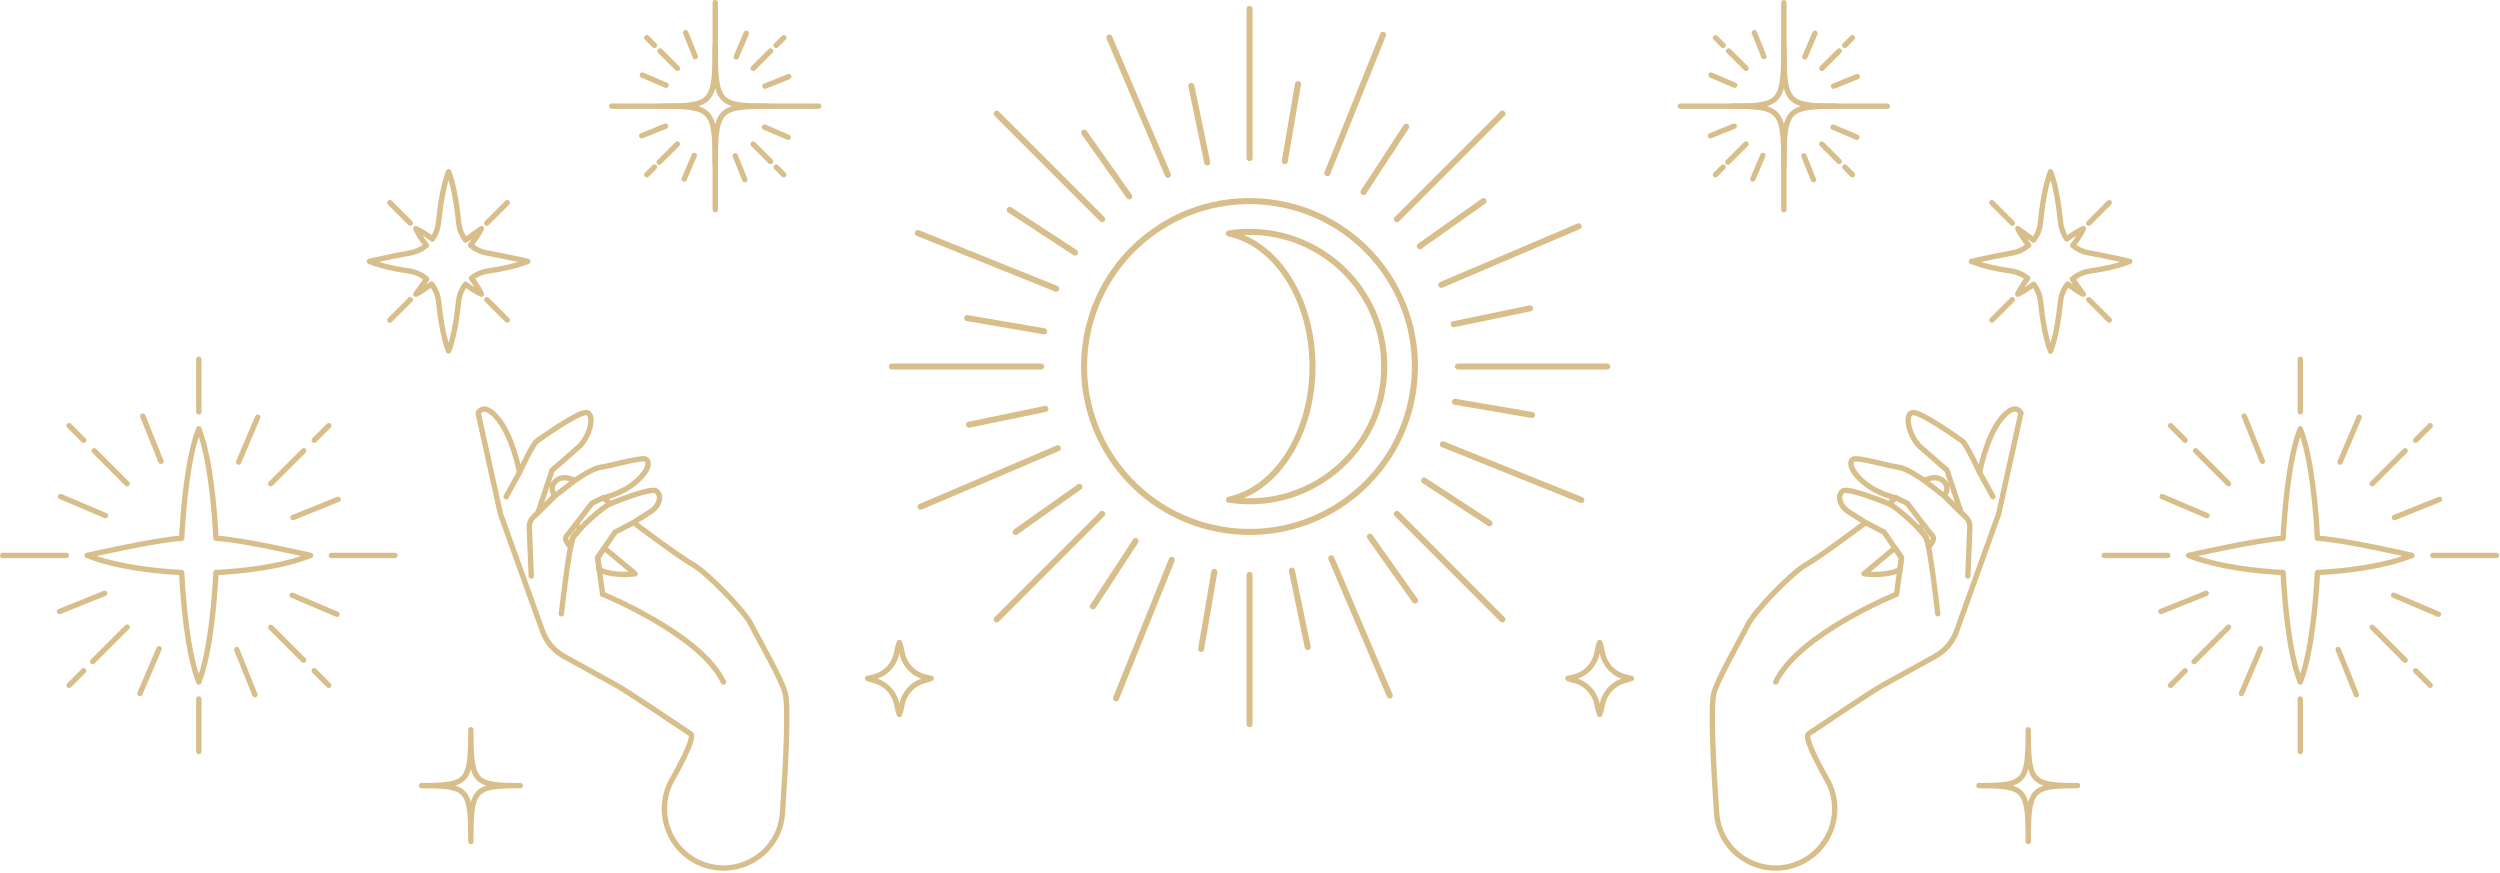 <?xml version="1.0" encoding="UTF-8"?> <svg xmlns="http://www.w3.org/2000/svg" width="1034" height="361" viewBox="0 0 1034 361" fill="none"> <path d="M584.715 159.806C589.255 122.292 562.524 88.201 525.01 83.662C487.497 79.122 453.406 105.853 448.866 143.367C444.327 180.88 471.057 214.971 508.571 219.511C546.085 224.05 580.176 197.32 584.715 159.806Z" stroke="#D7BE8A" stroke-width="2.5" stroke-linecap="round" stroke-linejoin="round"></path> <path d="M516.82 95.891C513.91 95.891 511.05 96.121 508.26 96.551C527.85 100.671 542.85 123.751 542.85 151.611C542.85 179.471 527.85 202.551 508.26 206.671C511.05 207.101 513.91 207.331 516.82 207.331C547.59 207.331 572.53 182.391 572.53 151.621C572.53 120.851 547.59 95.911 516.82 95.911V95.891Z" stroke="#D7BE8A" stroke-width="2.5" stroke-linecap="round" stroke-linejoin="round"></path> <path d="M516.82 65.4V3.69" stroke="#D7BE8A" stroke-width="2.5" stroke-linecap="round" stroke-linejoin="round"></path> <path d="M516.82 299.51V237.79" stroke="#D7BE8A" stroke-width="2.5" stroke-linecap="round" stroke-linejoin="round"></path> <path d="M603.01 151.601H664.73" stroke="#D7BE8A" stroke-width="2.5" stroke-linecap="round" stroke-linejoin="round"></path> <path d="M368.91 151.601H430.62" stroke="#D7BE8A" stroke-width="2.5" stroke-linecap="round" stroke-linejoin="round"></path> <path d="M577.77 90.651L621.4 47.011" stroke="#D7BE8A" stroke-width="2.5" stroke-linecap="round" stroke-linejoin="round"></path> <path d="M412.229 256.191L455.869 212.551" stroke="#D7BE8A" stroke-width="2.5" stroke-linecap="round" stroke-linejoin="round"></path> <path d="M577.77 212.551L621.4 256.191" stroke="#D7BE8A" stroke-width="2.5" stroke-linecap="round" stroke-linejoin="round"></path> <path d="M412.229 47.011L455.869 90.651" stroke="#D7BE8A" stroke-width="2.5" stroke-linecap="round" stroke-linejoin="round"></path> <path d="M548.99 71.631L572.03 14.381" stroke="#D7BE8A" stroke-width="2.5" stroke-linecap="round" stroke-linejoin="round"></path> <path d="M461.6 288.811L484.64 231.561" stroke="#D7BE8A" stroke-width="2.5" stroke-linecap="round" stroke-linejoin="round"></path> <path d="M596.78 183.771L654.03 206.811" stroke="#D7BE8A" stroke-width="2.5" stroke-linecap="round" stroke-linejoin="round"></path> <path d="M379.6 96.381L436.85 119.421" stroke="#D7BE8A" stroke-width="2.5" stroke-linecap="round" stroke-linejoin="round"></path> <path d="M596.109 117.81L652.889 93.61" stroke="#D7BE8A" stroke-width="2.5" stroke-linecap="round" stroke-linejoin="round"></path> <path d="M380.75 209.581L437.52 185.391" stroke="#D7BE8A" stroke-width="2.5" stroke-linecap="round" stroke-linejoin="round"></path> <path d="M550.609 230.891L574.799 287.671" stroke="#D7BE8A" stroke-width="2.5" stroke-linecap="round" stroke-linejoin="round"></path> <path d="M458.83 15.53L483.03 72.3" stroke="#D7BE8A" stroke-width="2.5" stroke-linecap="round" stroke-linejoin="round"></path> <path d="M587.2 101.831L613.58 83.181" stroke="#D7BE8A" stroke-width="2.5" stroke-linecap="round" stroke-linejoin="round"></path> <path d="M420.06 220.02L446.44 201.36" stroke="#D7BE8A" stroke-width="2.5" stroke-linecap="round" stroke-linejoin="round"></path> <path d="M566.58 221.98L585.24 248.36" stroke="#D7BE8A" stroke-width="2.5" stroke-linecap="round" stroke-linejoin="round"></path> <path d="M448.399 54.841L467.049 81.221" stroke="#D7BE8A" stroke-width="2.5" stroke-linecap="round" stroke-linejoin="round"></path> <path d="M601.22 134.09L632.86 127.53" stroke="#D7BE8A" stroke-width="2.5" stroke-linecap="round" stroke-linejoin="round"></path> <path d="M400.78 175.661L432.42 169.101" stroke="#D7BE8A" stroke-width="2.5" stroke-linecap="round" stroke-linejoin="round"></path> <path d="M534.32 236.001L540.88 267.641" stroke="#D7BE8A" stroke-width="2.5" stroke-linecap="round" stroke-linejoin="round"></path> <path d="M492.75 35.56L499.31 67.201" stroke="#D7BE8A" stroke-width="2.5" stroke-linecap="round" stroke-linejoin="round"></path> <path d="M601.77 166.171L633.62 171.641" stroke="#D7BE8A" stroke-width="2.5" stroke-linecap="round" stroke-linejoin="round"></path> <path d="M400.02 131.561L431.86 137.021" stroke="#D7BE8A" stroke-width="2.5" stroke-linecap="round" stroke-linejoin="round"></path> <path d="M502.239 236.551L496.779 268.401" stroke="#D7BE8A" stroke-width="2.5" stroke-linecap="round" stroke-linejoin="round"></path> <path d="M536.86 34.801L531.39 66.641" stroke="#D7BE8A" stroke-width="2.5" stroke-linecap="round" stroke-linejoin="round"></path> <path d="M563.95 79.43L581.62 52.37" stroke="#D7BE8A" stroke-width="2.5" stroke-linecap="round" stroke-linejoin="round"></path> <path d="M452.02 250.821L469.69 223.771" stroke="#D7BE8A" stroke-width="2.5" stroke-linecap="round" stroke-linejoin="round"></path> <path d="M588.99 198.73L616.04 216.4" stroke="#D7BE8A" stroke-width="2.5" stroke-linecap="round" stroke-linejoin="round"></path> <path d="M417.59 86.8L444.65 104.47" stroke="#D7BE8A" stroke-width="2.5" stroke-linecap="round" stroke-linejoin="round"></path> <path d="M324.77 286.7C323.34 280.96 313.53 264.07 310.68 258.31C307.84 252.54 292.17 236.6 286.72 233.59C281.26 230.58 262.03 216.14 262.03 216.14C262.03 216.14 264.38 214.52 268.78 211.84C273.18 209.16 273.8 204.39 271.28 203C268.76 201.61 252.47 208.32 252.47 208.32L249.42 205.91C249.42 205.91 256.99 204.43 262.84 199.44C268.69 194.46 268.91 190.74 267.02 189.88C265.12 189.02 252.1 192.78 248.36 193.27C245.01 193.71 239.03 197.84 237.84 198.69C237.65 198.56 237.07 198.33 235.59 197.9C232.13 196.9 229.85 198.38 228.77 200.34C227.69 202.3 229.36 205.23 229.36 205.23L222.5 212.03L228.36 194.46C228.36 194.46 234.21 189.48 239.26 184.96C244.31 180.44 246.2 170.72 242.41 170.64C238.62 170.56 223.82 181.19 222.05 182.41C220.28 183.63 214.87 195.42 214.87 195.42C214.87 195.42 212.3 181.23 206.17 173.47C200.05 165.71 197.76 170.84 197.76 170.84L207.01 212.63L224.42 261.09C226.01 265.5 229.15 269.19 233.25 271.45L254.9 283.39C259.48 285.91 275.83 297.02 285.6 303.5C287.35 304.66 283.01 313.53 277.89 322.65C271.26 334.46 275.58 349.42 287.44 355.96C303.1 364.6 322.44 354.05 323.64 336.2C325.06 315.23 326.17 292.34 324.76 286.69L324.77 286.7ZM237 222.32C236.76 222.91 235.99 226.14 235.99 226.14C235.99 226.14 232.94 223.33 234.34 221.68C235.74 220.02 237.92 217.18 237.92 217.18L240.23 218.46C240.23 218.46 237.24 221.74 237 222.33V222.32ZM247.87 235.7L247.18 230.67L249.92 226.65L262.69 237.3C262.69 237.3 254.66 238.62 247.88 235.7H247.87Z" stroke="#D7BE8A" stroke-width="2.22" stroke-linecap="round" stroke-linejoin="round"></path> <path d="M262.03 216.14L254.36 220.12L247.17 230.67L249.24 245.77C249.24 245.77 289.72 262.18 299.22 282.1" stroke="#D7BE8A" stroke-width="2.22" stroke-linecap="round" stroke-linejoin="round"></path> <path d="M232.18 253.879C232.18 253.879 235.38 225.259 237 222.319C238.62 219.379 249.13 209.639 252.48 208.319" stroke="#D7BE8A" stroke-width="2.22" stroke-linecap="round" stroke-linejoin="round"></path> <path d="M237.62 198.84L229.35 205.23L222.49 212.03L220.55 213.9C219.44 214.96 218.85 216.44 218.91 217.98L219.72 238.25" stroke="#D7BE8A" stroke-width="2.22" stroke-linecap="round" stroke-linejoin="round"></path> <path d="M214.87 195.42L209.35 205.42" stroke="#D7BE8A" stroke-width="2.22" stroke-linecap="round" stroke-linejoin="round"></path> <path d="M249.42 205.899L244.81 208.149L237.91 217.169" stroke="#D7BE8A" stroke-width="2.22" stroke-linecap="round" stroke-linejoin="round"></path> <path d="M169.7 123.931L161.25 132.381" stroke="#D7BE8A" stroke-width="2.22" stroke-linecap="round" stroke-linejoin="round"></path> <path d="M209.8 83.83L201.35 92.28" stroke="#D7BE8A" stroke-width="2.22" stroke-linecap="round" stroke-linejoin="round"></path> <path d="M201.34 123.931L209.8 132.381" stroke="#D7BE8A" stroke-width="2.22" stroke-linecap="round" stroke-linejoin="round"></path> <path d="M161.25 83.83L169.7 92.28" stroke="#D7BE8A" stroke-width="2.22" stroke-linecap="round" stroke-linejoin="round"></path> <path d="M152.79 108.11C152.79 108.11 161.61 106.05 169.84 104.57C172.3 104.12 174.52 103.04 176.35 101.51C174.55 99.14 172.88 96.65 171.97 94.55C174.04 95.45 176.48 97.08 178.82 98.85C180.19 96.92 181.09 94.63 181.35 92.15C182.1 84.8 183.38 76.51 185.54 71.03C187.71 76.52 188.98 84.82 189.73 92.18C190 94.84 191.01 97.27 192.55 99.29C195.71 97.04 199.09 94.55 199.09 94.55C198.28 96.42 196.28 99.19 194.59 101.43C196.44 103.01 198.71 104.14 201.23 104.6C209.38 106.08 218.27 108.11 218.27 108.11C213.33 110.06 207.54 111.29 202 112.06C199.36 112.43 196.96 113.5 194.99 115.07C196.68 117.33 198.24 119.68 199.1 121.67C197.11 120.81 194.78 119.26 192.53 117.58C190.98 119.61 189.95 122.05 189.66 124.74C188.9 131.92 187.64 139.88 185.54 145.2C183.44 139.88 182.18 131.92 181.42 124.74C181.13 122 180.07 119.52 178.47 117.47C176.3 119.09 173.74 120.91 171.98 121.68C171.98 121.68 174.3 118.5 176.5 115.41C174.45 113.66 171.9 112.47 169.08 112.07C163.54 111.3 157.75 110.07 152.81 108.12L152.79 108.11Z" stroke="#D7BE8A" stroke-width="2.22" stroke-linecap="round" stroke-linejoin="round"></path> <path d="M358.85 280.59C359.71 280.93 360.64 281.22 361.6 281.46C366.43 282.67 370.04 286.68 370.95 291.57C371.22 293.03 371.57 294.39 371.99 295.48C372.42 294.39 372.76 293.03 373.03 291.57C373.95 286.68 377.55 282.67 382.38 281.46C383.34 281.22 384.26 280.93 385.13 280.59C385.13 280.59 384.27 280.39 383.02 280.13C377.95 279.04 374.01 275.01 373.09 269.91C372.81 268.34 372.45 266.87 371.99 265.71C371.53 266.87 371.17 268.34 370.89 269.9C369.98 274.99 366.05 279.02 361 280.11C359.72 280.39 358.84 280.59 358.84 280.59H358.85Z" stroke="#D7BE8A" stroke-width="2.22" stroke-linecap="round" stroke-linejoin="round"></path> <path d="M194.75 301.82C194.75 323.71 193.68 324.93 174.35 324.93C193.67 324.93 194.75 326.15 194.75 348.04C194.75 326.15 195.82 324.93 215.15 324.93C195.83 324.93 194.75 323.71 194.75 301.82Z" stroke="#D7BE8A" stroke-width="2.22" stroke-linecap="round" stroke-linejoin="round"></path> <path d="M709.99 336.2C711.2 354.05 730.53 364.6 746.19 355.96C758.05 349.42 762.37 334.46 755.74 322.65C750.62 313.53 746.28 304.66 748.03 303.5C757.8 297.02 774.15 285.91 778.73 283.39L800.38 271.45C804.49 269.18 807.63 265.5 809.21 261.09L826.62 212.63L835.87 170.84C835.87 170.84 833.59 165.71 827.46 173.47C821.34 181.23 818.76 195.42 818.76 195.42C818.76 195.42 813.35 183.62 811.58 182.41C809.81 181.19 795.01 170.56 791.22 170.64C787.43 170.72 789.33 180.44 794.37 184.96C799.42 189.48 805.27 194.46 805.27 194.46L811.13 212.03L804.27 205.23C804.27 205.23 805.94 202.3 804.86 200.34C803.78 198.38 801.5 196.9 798.04 197.9C796.56 198.33 795.98 198.56 795.79 198.69C794.59 197.84 788.62 193.71 785.27 193.27C781.53 192.78 768.5 189.01 766.61 189.88C764.71 190.74 764.94 194.45 770.79 199.44C776.64 204.42 784.21 205.91 784.21 205.91L781.16 208.32C781.16 208.32 764.87 201.61 762.35 203C759.83 204.39 760.45 209.16 764.85 211.84C769.25 214.52 771.6 216.14 771.6 216.14C771.6 216.14 752.37 230.58 746.91 233.59C741.45 236.6 725.79 252.54 722.95 258.31C720.11 264.08 710.3 280.97 708.86 286.7C707.45 292.34 708.56 315.24 709.98 336.21L709.99 336.2ZM793.41 218.44L795.72 217.16C795.72 217.16 797.89 220 799.3 221.66C800.7 223.32 797.65 226.12 797.65 226.12C797.65 226.12 796.88 222.89 796.64 222.3C796.4 221.71 793.41 218.43 793.41 218.43V218.44ZM770.96 237.3L783.73 226.65L786.47 230.67L785.78 235.7C779 238.62 770.97 237.3 770.97 237.3H770.96Z" stroke="#D7BE8A" stroke-width="2.22" stroke-linecap="round" stroke-linejoin="round"></path> <path d="M771.61 216.14L779.28 220.12L786.47 230.67L784.4 245.77C784.4 245.77 743.92 262.18 734.42 282.1" stroke="#D7BE8A" stroke-width="2.22" stroke-linecap="round" stroke-linejoin="round"></path> <path d="M801.46 253.879C801.46 253.879 798.26 225.259 796.64 222.319C795.02 219.379 784.51 209.639 781.16 208.319" stroke="#D7BE8A" stroke-width="2.22" stroke-linecap="round" stroke-linejoin="round"></path> <path d="M796.01 198.84L804.28 205.23L811.14 212.03L813.08 213.9C814.19 214.96 814.78 216.44 814.72 217.98L813.91 238.25" stroke="#D7BE8A" stroke-width="2.22" stroke-linecap="round" stroke-linejoin="round"></path> <path d="M818.76 195.42L824.28 205.42" stroke="#D7BE8A" stroke-width="2.22" stroke-linecap="round" stroke-linejoin="round"></path> <path d="M784.21 205.899L788.82 208.149L795.72 217.169" stroke="#D7BE8A" stroke-width="2.22" stroke-linecap="round" stroke-linejoin="round"></path> <path d="M863.93 123.931L872.39 132.381" stroke="#D7BE8A" stroke-width="2.22" stroke-linecap="round" stroke-linejoin="round"></path> <path d="M823.84 83.83L832.29 92.28" stroke="#D7BE8A" stroke-width="2.22" stroke-linecap="round" stroke-linejoin="round"></path> <path d="M832.29 123.931L823.84 132.381" stroke="#D7BE8A" stroke-width="2.22" stroke-linecap="round" stroke-linejoin="round"></path> <path d="M872.39 83.83L863.93 92.28" stroke="#D7BE8A" stroke-width="2.22" stroke-linecap="round" stroke-linejoin="round"></path> <path d="M880.85 108.11C880.85 108.11 872.03 106.05 863.8 104.57C861.34 104.12 859.12 103.04 857.29 101.51C859.09 99.14 860.76 96.65 861.67 94.55C859.6 95.45 857.16 97.08 854.82 98.85C853.45 96.92 852.55 94.63 852.29 92.15C851.54 84.8 850.26 76.51 848.1 71.03C845.93 76.52 844.66 84.82 843.91 92.18C843.64 94.84 842.63 97.27 841.09 99.29C837.93 97.04 834.55 94.55 834.55 94.55C835.36 96.42 837.36 99.19 839.05 101.43C837.2 103.01 834.93 104.14 832.41 104.6C824.26 106.08 815.37 108.11 815.37 108.11C820.31 110.06 826.1 111.29 831.64 112.06C834.28 112.43 836.68 113.5 838.65 115.07C836.96 117.33 835.4 119.68 834.54 121.67C836.53 120.81 838.86 119.26 841.11 117.58C842.66 119.61 843.69 122.05 843.98 124.74C844.74 131.92 846 139.88 848.1 145.2C850.2 139.88 851.46 131.92 852.22 124.74C852.51 122 853.57 119.52 855.17 117.47C857.34 119.09 859.9 120.91 861.66 121.68C861.66 121.68 859.34 118.5 857.14 115.41C859.19 113.66 861.74 112.47 864.56 112.07C870.1 111.3 875.89 110.07 880.83 108.12L880.85 108.11Z" stroke="#D7BE8A" stroke-width="2.22" stroke-linecap="round" stroke-linejoin="round"></path> <path d="M672.62 280.11C667.56 279.01 663.64 274.99 662.73 269.9C662.45 268.34 662.09 266.86 661.63 265.71C661.17 266.87 660.81 268.35 660.53 269.91C659.61 275.02 655.67 279.05 650.6 280.13C649.34 280.4 648.49 280.59 648.49 280.59C649.35 280.93 650.28 281.22 651.24 281.46C656.07 282.67 659.68 286.68 660.59 291.57C660.86 293.03 661.21 294.39 661.63 295.48C662.06 294.39 662.4 293.03 662.67 291.57C663.59 286.68 667.19 282.67 672.02 281.46C672.98 281.22 673.9 280.93 674.77 280.59C674.77 280.59 673.9 280.39 672.61 280.11H672.62Z" stroke="#D7BE8A" stroke-width="2.22" stroke-linecap="round" stroke-linejoin="round"></path> <path d="M838.88 301.82C838.88 323.71 839.951 324.93 859.281 324.93C839.961 324.93 838.88 326.15 838.88 348.04C838.88 326.15 837.81 324.93 818.48 324.93C837.8 324.93 838.88 323.71 838.88 301.82Z" stroke="#D7BE8A" stroke-width="2.22" stroke-linecap="round" stroke-linejoin="round"></path> <path d="M958.48 222.63C957.9 211.39 956.18 189.51 951.39 177.36C946.6 189.5 944.89 211.39 944.3 222.63C933.93 223.16 905.17 229.72 905.17 229.72C917.31 234.51 933.06 236.22 944.3 236.81C944.88 248.05 946.6 269.93 951.39 282.08C956.18 269.94 957.89 248.05 958.48 236.81C969.72 236.23 985.46 234.51 997.61 229.72C997.61 229.72 969.72 223.22 958.48 222.63Z" stroke="#D7BE8A" stroke-width="2.22" stroke-linecap="round" stroke-linejoin="round"></path> <path d="M870.27 229.721H896.58" stroke="#D7BE8A" stroke-width="2.22" stroke-linecap="round" stroke-linejoin="round"></path> <path d="M1006.21 229.721H1032.52" stroke="#D7BE8A" stroke-width="2.22" stroke-linecap="round" stroke-linejoin="round"></path> <path d="M951.4 148.591V170.331" stroke="#D7BE8A" stroke-width="2.22" stroke-linecap="round" stroke-linejoin="round"></path> <path d="M951.4 289.11V310.84" stroke="#D7BE8A" stroke-width="2.22" stroke-linecap="round" stroke-linejoin="round"></path> <path d="M908.12 186.451L921.72 200.051" stroke="#D7BE8A" stroke-width="2.22" stroke-linecap="round" stroke-linejoin="round"></path> <path d="M897.75 176.071L903.76 182.081" stroke="#D7BE8A" stroke-width="2.22" stroke-linecap="round" stroke-linejoin="round"></path> <path d="M994.75 273.072L981.15 259.472" stroke="#D7BE8A" stroke-width="2.22" stroke-linecap="round" stroke-linejoin="round"></path> <path d="M1005.13 283.451L999.12 277.441" stroke="#D7BE8A" stroke-width="2.22" stroke-linecap="round" stroke-linejoin="round"></path> <path d="M921.72 259.392L907.48 273.632" stroke="#D7BE8A" stroke-width="2.22" stroke-linecap="round" stroke-linejoin="round"></path> <path d="M994.75 186.451L981.15 200.051" stroke="#D7BE8A" stroke-width="2.22" stroke-linecap="round" stroke-linejoin="round"></path> <path d="M1005.13 176.071L999.12 182.081" stroke="#D7BE8A" stroke-width="2.22" stroke-linecap="round" stroke-linejoin="round"></path> <path d="M897.75 283.451L903.76 277.441" stroke="#D7BE8A" stroke-width="2.22" stroke-linecap="round" stroke-linejoin="round"></path> <path d="M894.26 205.381L912.79 213.271" stroke="#D7BE8A" stroke-width="2.22" stroke-linecap="round" stroke-linejoin="round"></path> <path d="M990 246.171L1008.53 254.061" stroke="#D7BE8A" stroke-width="2.22" stroke-linecap="round" stroke-linejoin="round"></path> <path d="M975.74 172.581L967.84 191.111" stroke="#D7BE8A" stroke-width="2.22" stroke-linecap="round" stroke-linejoin="round"></path> <path d="M934.95 268.321L927.06 286.851" stroke="#D7BE8A" stroke-width="2.22" stroke-linecap="round" stroke-linejoin="round"></path> <path d="M928.21 172.101L935.73 190.791" stroke="#D7BE8A" stroke-width="2.22" stroke-linecap="round" stroke-linejoin="round"></path> <path d="M967.07 268.65L974.59 287.33" stroke="#D7BE8A" stroke-width="2.22" stroke-linecap="round" stroke-linejoin="round"></path> <path d="M1009.01 206.53L990.33 214.05" stroke="#D7BE8A" stroke-width="2.22" stroke-linecap="round" stroke-linejoin="round"></path> <path d="M912.47 245.391L893.78 252.911" stroke="#D7BE8A" stroke-width="2.22" stroke-linecap="round" stroke-linejoin="round"></path> <path d="M89.32 222.63C88.74 211.39 87.02 189.51 82.23 177.36C77.44 189.5 75.73 211.39 75.14 222.63C64.77 223.16 36.01 229.72 36.01 229.72C48.15 234.51 63.9 236.22 75.14 236.81C75.72 248.05 77.44 269.93 82.23 282.08C87.02 269.94 88.73 248.05 89.32 236.81C100.56 236.23 116.3 234.51 128.45 229.72C128.45 229.72 100.56 223.22 89.32 222.63Z" stroke="#D7BE8A" stroke-width="2.22" stroke-linecap="round" stroke-linejoin="round"></path> <path d="M1.11 229.721H27.42" stroke="#D7BE8A" stroke-width="2.22" stroke-linecap="round" stroke-linejoin="round"></path> <path d="M137.05 229.721H163.36" stroke="#D7BE8A" stroke-width="2.22" stroke-linecap="round" stroke-linejoin="round"></path> <path d="M82.24 148.591V170.331" stroke="#D7BE8A" stroke-width="2.22" stroke-linecap="round" stroke-linejoin="round"></path> <path d="M82.24 289.11V310.84" stroke="#D7BE8A" stroke-width="2.22" stroke-linecap="round" stroke-linejoin="round"></path> <path d="M38.96 186.451L52.56 200.051" stroke="#D7BE8A" stroke-width="2.22" stroke-linecap="round" stroke-linejoin="round"></path> <path d="M28.59 176.071L34.6 182.081" stroke="#D7BE8A" stroke-width="2.22" stroke-linecap="round" stroke-linejoin="round"></path> <path d="M125.59 273.072L111.99 259.472" stroke="#D7BE8A" stroke-width="2.22" stroke-linecap="round" stroke-linejoin="round"></path> <path d="M135.97 283.451L129.96 277.441" stroke="#D7BE8A" stroke-width="2.22" stroke-linecap="round" stroke-linejoin="round"></path> <path d="M52.56 259.392L38.32 273.632" stroke="#D7BE8A" stroke-width="2.22" stroke-linecap="round" stroke-linejoin="round"></path> <path d="M125.59 186.451L111.99 200.051" stroke="#D7BE8A" stroke-width="2.22" stroke-linecap="round" stroke-linejoin="round"></path> <path d="M135.97 176.071L129.96 182.081" stroke="#D7BE8A" stroke-width="2.22" stroke-linecap="round" stroke-linejoin="round"></path> <path d="M28.59 283.451L34.6 277.441" stroke="#D7BE8A" stroke-width="2.22" stroke-linecap="round" stroke-linejoin="round"></path> <path d="M25.1 205.381L43.63 213.271" stroke="#D7BE8A" stroke-width="2.22" stroke-linecap="round" stroke-linejoin="round"></path> <path d="M120.84 246.171L139.37 254.061" stroke="#D7BE8A" stroke-width="2.22" stroke-linecap="round" stroke-linejoin="round"></path> <path d="M106.58 172.581L98.68 191.111" stroke="#D7BE8A" stroke-width="2.22" stroke-linecap="round" stroke-linejoin="round"></path> <path d="M65.79 268.321L57.89 286.851" stroke="#D7BE8A" stroke-width="2.22" stroke-linecap="round" stroke-linejoin="round"></path> <path d="M59.05 172.101L66.57 190.791" stroke="#D7BE8A" stroke-width="2.22" stroke-linecap="round" stroke-linejoin="round"></path> <path d="M97.91 268.65L105.43 287.33" stroke="#D7BE8A" stroke-width="2.22" stroke-linecap="round" stroke-linejoin="round"></path> <path d="M139.85 206.53L121.16 214.05" stroke="#D7BE8A" stroke-width="2.22" stroke-linecap="round" stroke-linejoin="round"></path> <path d="M43.31 245.391L24.62 252.911" stroke="#D7BE8A" stroke-width="2.22" stroke-linecap="round" stroke-linejoin="round"></path> <path d="M253.02 43.91H287.9" stroke="#D7BE8A" stroke-width="2.22" stroke-linecap="round" stroke-linejoin="round"></path> <path d="M303.74 43.91H338.62" stroke="#D7BE8A" stroke-width="2.22" stroke-linecap="round" stroke-linejoin="round"></path> <path d="M295.82 1.11V33.58" stroke="#D7BE8A" stroke-width="2.22" stroke-linecap="round" stroke-linejoin="round"></path> <path d="M295.82 54.25V86.72" stroke="#D7BE8A" stroke-width="2.22" stroke-linecap="round" stroke-linejoin="round"></path> <path d="M272.99 21.08L280.17 28.26" stroke="#D7BE8A" stroke-width="2.22" stroke-linecap="round" stroke-linejoin="round"></path> <path d="M267.52 15.61L270.69 18.78" stroke="#D7BE8A" stroke-width="2.22" stroke-linecap="round" stroke-linejoin="round"></path> <path d="M318.7 66.79L311.52 59.61" stroke="#D7BE8A" stroke-width="2.22" stroke-linecap="round" stroke-linejoin="round"></path> <path d="M324.17 72.261L321 69.091" stroke="#D7BE8A" stroke-width="2.22" stroke-linecap="round" stroke-linejoin="round"></path> <path d="M280.17 59.57L272.65 67.08" stroke="#D7BE8A" stroke-width="2.22" stroke-linecap="round" stroke-linejoin="round"></path> <path d="M318.7 21.08L311.52 28.26" stroke="#D7BE8A" stroke-width="2.22" stroke-linecap="round" stroke-linejoin="round"></path> <path d="M324.17 15.61L321 18.78" stroke="#D7BE8A" stroke-width="2.22" stroke-linecap="round" stroke-linejoin="round"></path> <path d="M267.52 72.261L270.69 69.091" stroke="#D7BE8A" stroke-width="2.22" stroke-linecap="round" stroke-linejoin="round"></path> <path d="M265.68 31.07L275.45 35.24" stroke="#D7BE8A" stroke-width="2.22" stroke-linecap="round" stroke-linejoin="round"></path> <path d="M316.19 52.59L325.97 56.76" stroke="#D7BE8A" stroke-width="2.22" stroke-linecap="round" stroke-linejoin="round"></path> <path d="M308.67 13.771L304.5 23.55" stroke="#D7BE8A" stroke-width="2.22" stroke-linecap="round" stroke-linejoin="round"></path> <path d="M287.14 64.28L282.98 74.06" stroke="#D7BE8A" stroke-width="2.22" stroke-linecap="round" stroke-linejoin="round"></path> <path d="M283.59 13.521L287.56 23.381" stroke="#D7BE8A" stroke-width="2.22" stroke-linecap="round" stroke-linejoin="round"></path> <path d="M304.09 64.45L308.06 74.31" stroke="#D7BE8A" stroke-width="2.22" stroke-linecap="round" stroke-linejoin="round"></path> <path d="M326.22 31.681L316.36 35.651" stroke="#D7BE8A" stroke-width="2.22" stroke-linecap="round" stroke-linejoin="round"></path> <path d="M275.28 52.181L265.42 56.151" stroke="#D7BE8A" stroke-width="2.22" stroke-linecap="round" stroke-linejoin="round"></path> <path d="M295.82 19.42C295.82 42.63 294.68 43.92 274.2 43.92C294.69 43.92 295.82 45.21 295.82 68.42C295.82 45.21 296.96 43.92 317.44 43.92C296.95 43.92 295.82 42.63 295.82 19.42Z" stroke="#D7BE8A" stroke-width="2.22" stroke-linecap="round" stroke-linejoin="round"></path> <path d="M695.01 43.91H729.89" stroke="#D7BE8A" stroke-width="2.22" stroke-linecap="round" stroke-linejoin="round"></path> <path d="M745.729 43.91H780.609" stroke="#D7BE8A" stroke-width="2.22" stroke-linecap="round" stroke-linejoin="round"></path> <path d="M737.81 1.11V33.58" stroke="#D7BE8A" stroke-width="2.22" stroke-linecap="round" stroke-linejoin="round"></path> <path d="M737.81 54.25V86.72" stroke="#D7BE8A" stroke-width="2.22" stroke-linecap="round" stroke-linejoin="round"></path> <path d="M714.979 21.08L722.159 28.26" stroke="#D7BE8A" stroke-width="2.22" stroke-linecap="round" stroke-linejoin="round"></path> <path d="M709.51 15.61L712.68 18.78" stroke="#D7BE8A" stroke-width="2.22" stroke-linecap="round" stroke-linejoin="round"></path> <path d="M760.69 66.79L753.51 59.61" stroke="#D7BE8A" stroke-width="2.22" stroke-linecap="round" stroke-linejoin="round"></path> <path d="M766.16 72.261L762.99 69.091" stroke="#D7BE8A" stroke-width="2.22" stroke-linecap="round" stroke-linejoin="round"></path> <path d="M722.16 59.57L714.64 67.08" stroke="#D7BE8A" stroke-width="2.22" stroke-linecap="round" stroke-linejoin="round"></path> <path d="M760.69 21.08L753.51 28.26" stroke="#D7BE8A" stroke-width="2.22" stroke-linecap="round" stroke-linejoin="round"></path> <path d="M766.16 15.61L762.99 18.78" stroke="#D7BE8A" stroke-width="2.22" stroke-linecap="round" stroke-linejoin="round"></path> <path d="M709.51 72.261L712.68 69.091" stroke="#D7BE8A" stroke-width="2.22" stroke-linecap="round" stroke-linejoin="round"></path> <path d="M707.67 31.07L717.44 35.24" stroke="#D7BE8A" stroke-width="2.22" stroke-linecap="round" stroke-linejoin="round"></path> <path d="M758.18 52.59L767.96 56.76" stroke="#D7BE8A" stroke-width="2.22" stroke-linecap="round" stroke-linejoin="round"></path> <path d="M750.65 13.771L746.49 23.55" stroke="#D7BE8A" stroke-width="2.22" stroke-linecap="round" stroke-linejoin="round"></path> <path d="M729.13 64.28L724.97 74.06" stroke="#D7BE8A" stroke-width="2.22" stroke-linecap="round" stroke-linejoin="round"></path> <path d="M725.58 13.521L729.54 23.381" stroke="#D7BE8A" stroke-width="2.22" stroke-linecap="round" stroke-linejoin="round"></path> <path d="M746.08 64.45L750.05 74.31" stroke="#D7BE8A" stroke-width="2.22" stroke-linecap="round" stroke-linejoin="round"></path> <path d="M768.21 31.681L758.35 35.651" stroke="#D7BE8A" stroke-width="2.22" stroke-linecap="round" stroke-linejoin="round"></path> <path d="M717.27 52.181L707.41 56.151" stroke="#D7BE8A" stroke-width="2.22" stroke-linecap="round" stroke-linejoin="round"></path> <path d="M737.81 19.42C737.81 42.63 736.67 43.92 716.19 43.92C736.68 43.92 737.81 45.21 737.81 68.42C737.81 45.21 738.95 43.92 759.43 43.92C738.94 43.92 737.81 42.63 737.81 19.42Z" stroke="#D7BE8A" stroke-width="2.22" stroke-linecap="round" stroke-linejoin="round"></path> </svg> 